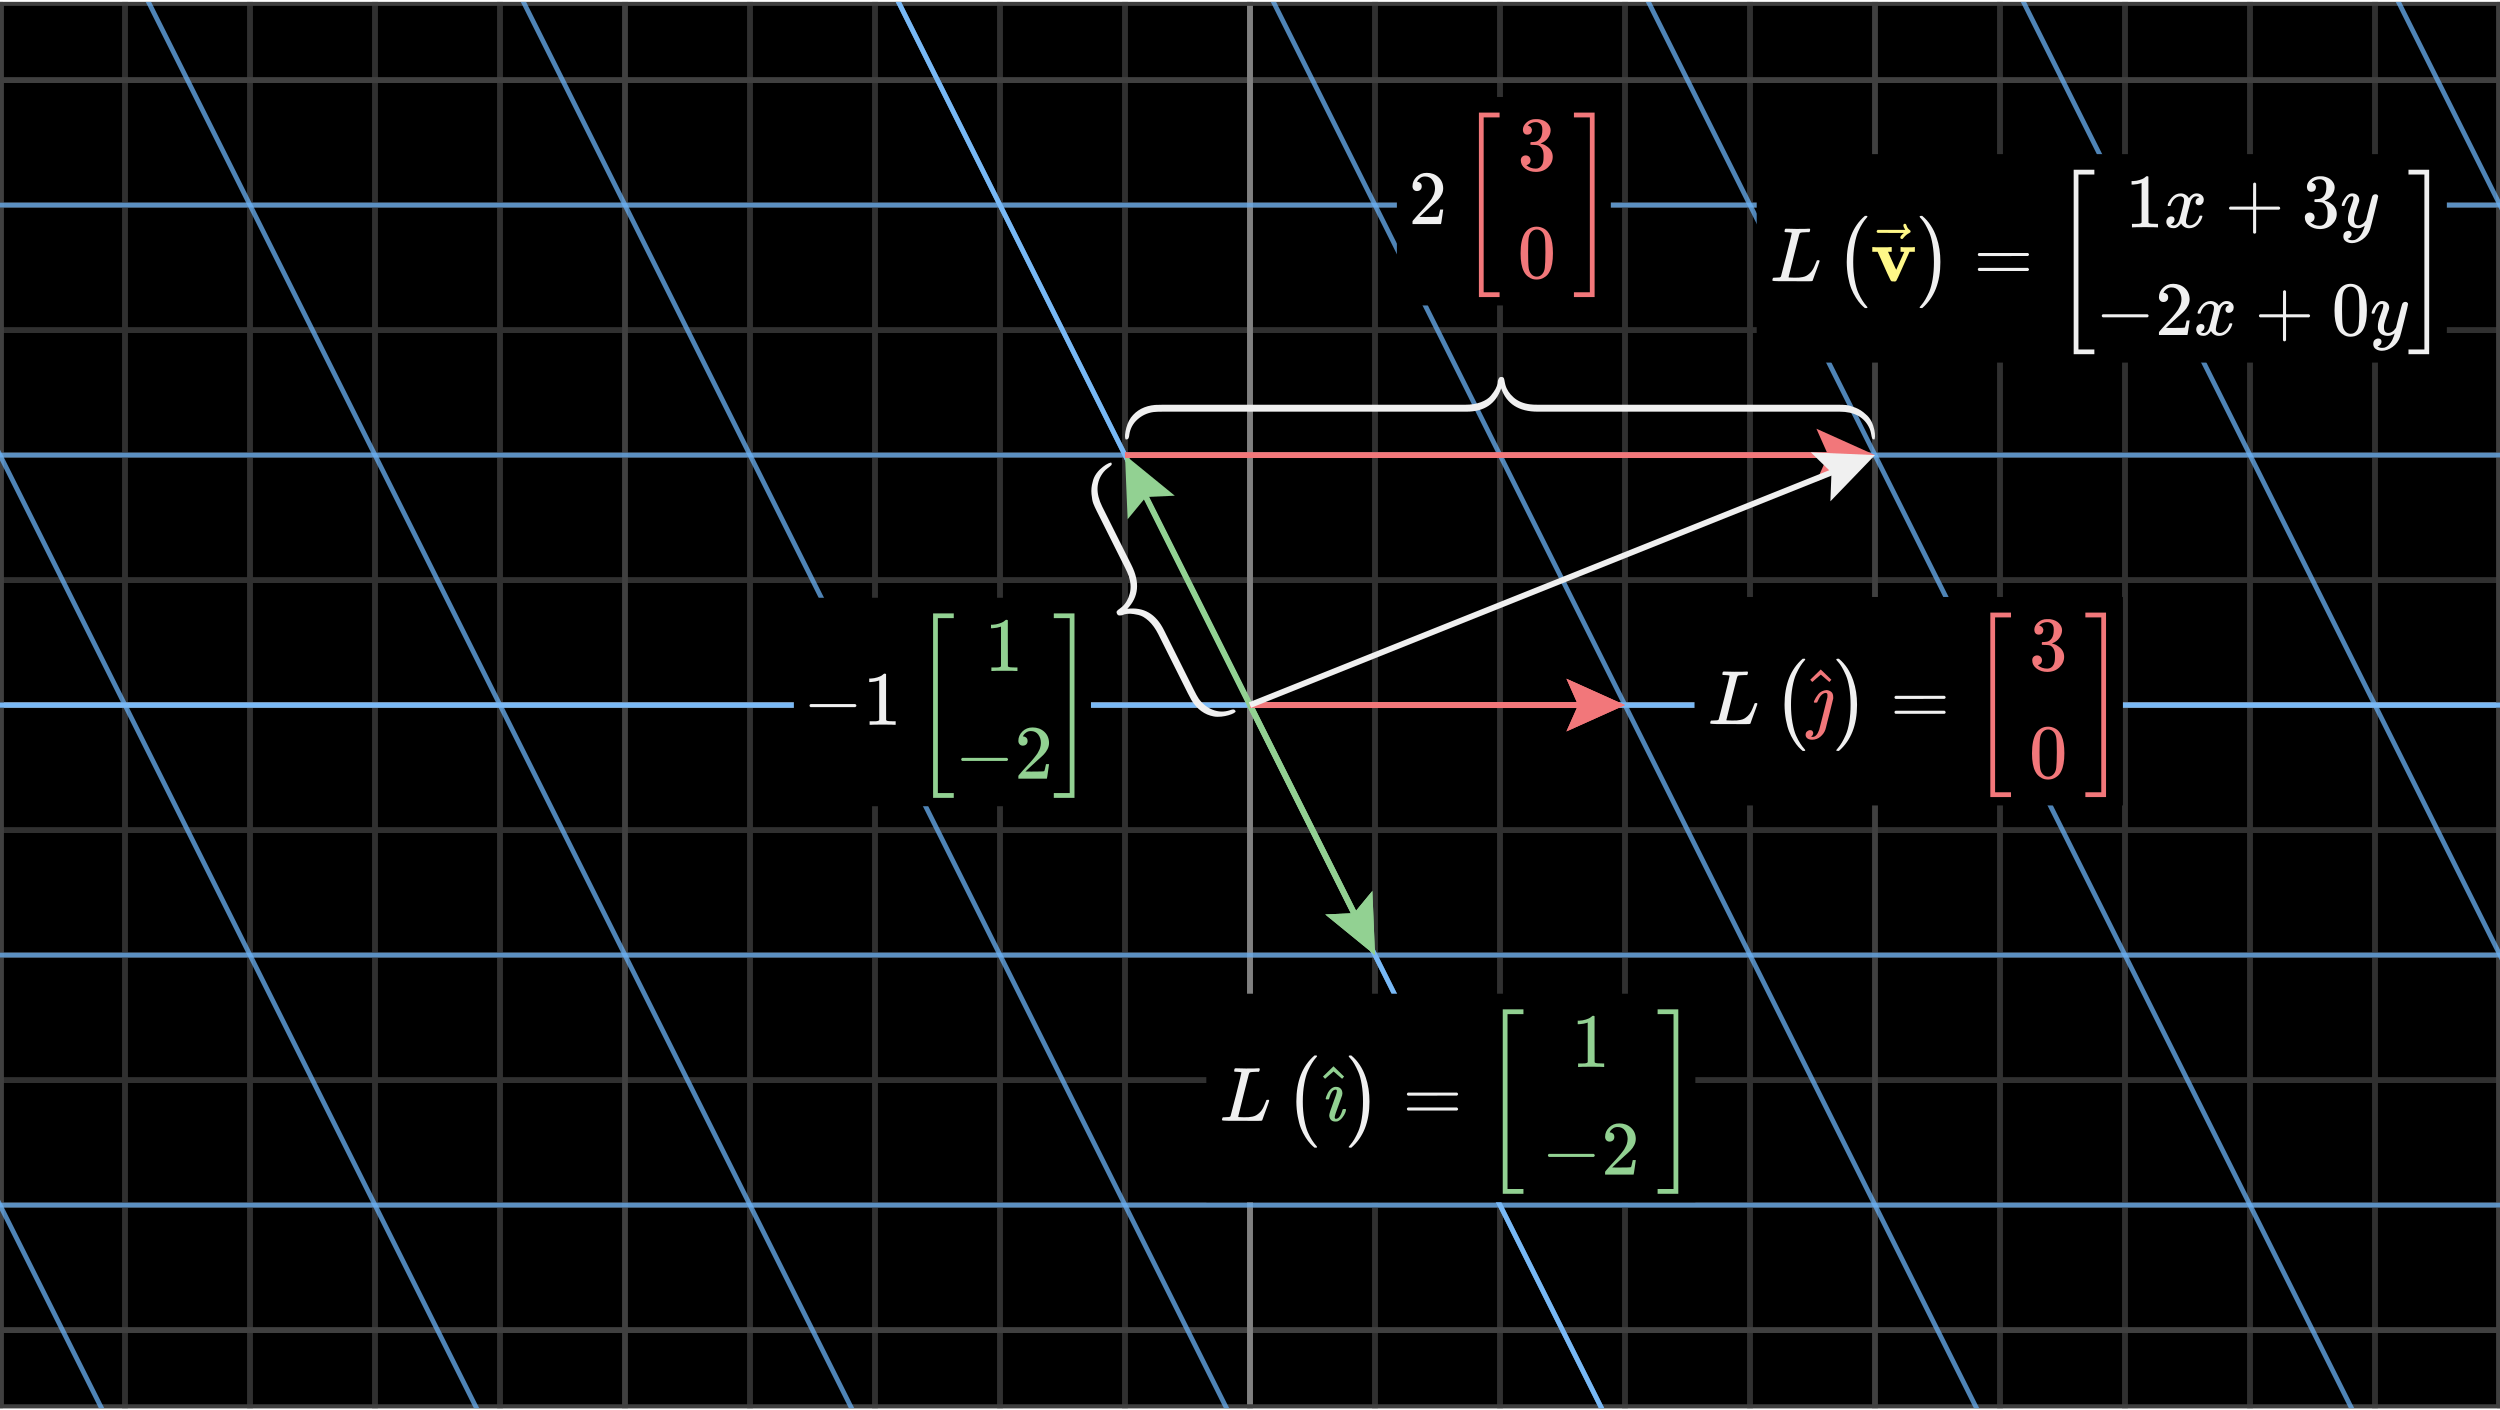 <svg width="640" height="361" viewBox="0 0 640 361" fill="none" xmlns="http://www.w3.org/2000/svg">
<g clip-path="url(#clip0_1592_11037)">
<path d="M640 0.5H0V360.5H640V0.5Z" fill="black"/>
<g clip-path="url(#clip1_1592_11037)">
<path d="M0 52.5H640" stroke="#303030" stroke-width="1.5"/>
<path d="M0 84.5H640" stroke="#303030" stroke-width="1.5"/>
<path d="M0 116.5H640" stroke="#303030" stroke-width="1.5"/>
<path d="M0 148.5H640" stroke="#303030" stroke-width="1.5"/>
<path d="M0 212.5H640" stroke="#303030" stroke-width="1.5"/>
<path d="M0 244.5H640" stroke="#303030" stroke-width="1.5"/>
<path d="M0 276.5H640" stroke="#303030" stroke-width="1.5"/>
<path d="M0 308.5H640" stroke="#303030" stroke-width="1.5"/>
<path d="M32 0.5V360.5" stroke="#303030" stroke-width="1.5"/>
<path d="M64 0.5V360.5" stroke="#303030" stroke-width="1.5"/>
<path d="M96 0.5V360.5" stroke="#303030" stroke-width="1.5"/>
<path d="M128 0.5V360.5" stroke="#303030" stroke-width="1.5"/>
<path d="M192 0.5V360.5" stroke="#303030" stroke-width="1.5"/>
<path d="M224 0.5V360.5" stroke="#303030" stroke-width="1.5"/>
<path d="M256 0.5V360.5" stroke="#303030" stroke-width="1.5"/>
<path d="M288 0.5V360.5" stroke="#303030" stroke-width="1.5"/>
<path d="M352 0.5V360.5" stroke="#303030" stroke-width="1.5"/>
<path d="M384 0.5V360.5" stroke="#303030" stroke-width="1.5"/>
<path d="M416 0.5V360.5" stroke="#303030" stroke-width="1.5"/>
<path d="M448 0.5V360.5" stroke="#303030" stroke-width="1.5"/>
<path d="M512 0.5V360.5" stroke="#303030" stroke-width="1.5"/>
<path d="M544 0.5V360.5" stroke="#303030" stroke-width="1.5"/>
<path d="M576 0.5V360.5" stroke="#303030" stroke-width="1.5"/>
<path d="M608 0.5V360.5" stroke="#303030" stroke-width="1.5"/>
<path d="M0 20.5H640" stroke="#404040" stroke-width="1.5"/>
<path d="M0 340.5H640" stroke="#404040" stroke-width="1.5"/>
<path d="M160 0.5V360.5" stroke="#404040" stroke-width="1.5"/>
<path d="M480 0.5V360.5" stroke="#404040" stroke-width="1.5"/>
<path d="M0 180.5H640" stroke="#505050" stroke-width="1.5"/>
<path d="M0 0.5V360.5" stroke="#505050" stroke-width="1.5"/>
<path d="M320 0.5V360.5" stroke="#505050" stroke-width="1.5"/>
<path d="M640 0.5V360.5" stroke="#505050" stroke-width="1.5"/>
</g>
<path d="M0 180.5H640" stroke="#808080" stroke-width="1.5"/>
<path d="M320 0.5V360.5" stroke="#808080" stroke-width="1.5"/>
<path d="M640 0.5H0V360.5H640V0.5Z" stroke="#404040" stroke-width="2"/>
<g clip-path="url(#clip2_1592_11037)">
<path d="M-2496 -2379.5L64 2740.5" stroke="#6AB0F3" stroke-opacity="0.75" stroke-width="1.229"/>
<path d="M-2400 -2379.5L160 2740.5" stroke="#6AB0F3" stroke-opacity="0.75" stroke-width="1.229"/>
<path d="M-2304 -2379.5L256 2740.5" stroke="#6AB0F3" stroke-opacity="0.75" stroke-width="1.229"/>
<path d="M-2208 -2379.5L352 2740.5" stroke="#6AB0F3" stroke-opacity="0.75" stroke-width="1.229"/>
<path d="M-2112 -2379.5L448 2740.5" stroke="#6AB0F3" stroke-opacity="0.75" stroke-width="1.229"/>
<path d="M-2016 -2379.5L544 2740.5" stroke="#6AB0F3" stroke-opacity="0.75" stroke-width="1.229"/>
<path d="M-1920 -2379.5L640 2740.5" stroke="#6AB0F3" stroke-opacity="0.75" stroke-width="1.229"/>
<path d="M-1824 -2379.5L736 2740.5" stroke="#6AB0F3" stroke-opacity="0.75" stroke-width="1.229"/>
<path d="M-1728 -2379.5L832 2740.5" stroke="#6AB0F3" stroke-opacity="0.75" stroke-width="1.229"/>
<path d="M-1632 -2379.5L928 2740.5" stroke="#6AB0F3" stroke-opacity="0.75" stroke-width="1.229"/>
<path d="M-1536 -2379.5L1024 2740.5" stroke="#6AB0F3" stroke-opacity="0.75" stroke-width="1.229"/>
<path d="M-1440 -2379.5L1120 2740.5" stroke="#6AB0F3" stroke-opacity="0.75" stroke-width="1.229"/>
<path d="M-1344 -2379.5L1216 2740.5" stroke="#6AB0F3" stroke-opacity="0.75" stroke-width="1.229"/>
<path d="M-1248 -2379.5L1312 2740.5" stroke="#6AB0F3" stroke-opacity="0.75" stroke-width="1.229"/>
<path d="M-1152 -2379.5L1408 2740.5" stroke="#6AB0F3" stroke-opacity="0.75" stroke-width="1.229"/>
<path d="M-1056 -2379.5L1504 2740.5" stroke="#6AB0F3" stroke-opacity="0.75" stroke-width="1.229"/>
<path d="M-960 -2379.5L1600 2740.5" stroke="#6AB0F3" stroke-opacity="0.75" stroke-width="1.229"/>
<path d="M-864 -2379.5L1696 2740.5" stroke="#6AB0F3" stroke-opacity="0.75" stroke-width="1.229"/>
<path d="M-768 -2379.5L1792 2740.5" stroke="#6AB0F3" stroke-opacity="0.75" stroke-width="1.229"/>
<path d="M-672 -2379.5L1888 2740.5" stroke="#6AB0F3" stroke-opacity="0.75" stroke-width="1.229"/>
<path d="M-576 -2379.5L1984 2740.5" stroke="#6AB0F3" stroke-opacity="0.75" stroke-width="1.229"/>
<path d="M-480 -2379.5L2080 2740.5" stroke="#6AB0F3" stroke-opacity="0.75" stroke-width="1.229"/>
<path d="M-384 -2379.5L2176 2740.5" stroke="#6AB0F3" stroke-opacity="0.75" stroke-width="1.229"/>
<path d="M-288 -2379.5L2272 2740.5" stroke="#6AB0F3" stroke-opacity="0.75" stroke-width="1.229"/>
<path d="M-192 -2379.5L2368 2740.5" stroke="#6AB0F3" stroke-opacity="0.75" stroke-width="1.229"/>
<path d="M-96 -2379.5L2464 2740.5" stroke="#6AB0F3" stroke-opacity="0.75" stroke-width="1.229"/>
<path d="M0 -2379.5L2560 2740.5" stroke="#6AB0F3" stroke-opacity="0.75" stroke-width="1.229"/>
<path d="M96 -2379.5L2656 2740.5" stroke="#6AB0F3" stroke-opacity="0.75" stroke-width="1.229"/>
<path d="M192 -2379.5L2752 2740.5" stroke="#6AB0F3" stroke-opacity="0.75" stroke-width="1.229"/>
<path d="M288 -2379.5L2848 2740.5" stroke="#6AB0F3" stroke-opacity="0.75" stroke-width="1.229"/>
<path d="M384 -2379.5L2944 2740.5" stroke="#6AB0F3" stroke-opacity="0.75" stroke-width="1.229"/>
<path d="M480 -2379.5L3040 2740.5" stroke="#6AB0F3" stroke-opacity="0.75" stroke-width="1.229"/>
<path d="M576 -2379.5L3136 2740.5" stroke="#6AB0F3" stroke-opacity="0.75" stroke-width="1.229"/>
<path d="M-1904 52.5H2416" stroke="#6AB0F3" stroke-opacity="0.75" stroke-width="1.229"/>
<path d="M-1872 116.5H2448" stroke="#6AB0F3" stroke-opacity="0.75" stroke-width="1.229"/>
<path d="M-1840 180.5H2480" stroke="#6AB0F3" stroke-opacity="0.75" stroke-width="1.229"/>
<path d="M-1808 244.5H2512" stroke="#6AB0F3" stroke-opacity="0.75" stroke-width="1.229"/>
<path d="M-1776 308.5H2544" stroke="#6AB0F3" stroke-opacity="0.75" stroke-width="1.229"/>
<path d="M1600 2740.5L-960 -2379.5" stroke="#79B9F6" stroke-width="1.229"/>
<path d="M-1840 180.5H2480" stroke="#79B9F6" stroke-width="1.229"/>
</g>
<path d="M351.329 228.065L352 244.5L339.254 234.102L346.633 233.767L351.329 228.065Z" fill="#92D192"/>
<path d="M320 180.5L350.211 240.922" stroke="#92D192" stroke-width="1.5"/>
<path d="M401 173.75L416 180.5L401 187.25L404 180.5L401 173.75Z" fill="#F2777A"/>
<path d="M320 180.5H412" stroke="#F2777A" stroke-width="1.5"/>
<path d="M288.671 132.935L288 116.5L300.746 126.898L293.367 127.233L288.671 132.935Z" fill="#92D192"/>
<path d="M320 180.5L289.789 120.078" stroke="#92D192" stroke-width="1.5"/>
<path d="M465 109.75L480 116.5L465 123.25L468 116.5L465 109.75Z" fill="#F2777A"/>
<path d="M288 116.5H476" stroke="#F2777A" stroke-width="1.5"/>
<path d="M284.519 118.483C284.644 118.733 284.628 118.94 284.472 119.107C284.317 119.272 284.023 119.515 283.593 119.833C283.163 120.152 282.813 120.48 282.541 120.822C280.566 123.275 280.447 126.239 282.185 129.715L289.667 144.68C291.878 149.101 291.519 152.828 288.591 155.861C292.773 155.337 295.899 157.143 297.965 161.276L305.613 176.571C306.116 177.578 306.527 178.325 306.842 178.809C307.769 180.145 308.96 181.104 310.42 181.685C311.879 182.266 313.352 182.314 314.84 181.828C314.87 181.814 314.96 181.782 315.109 181.733C315.258 181.683 315.369 181.653 315.437 181.646C315.508 181.636 315.604 181.628 315.728 181.618C315.853 181.609 315.964 181.648 316.061 181.733C316.159 181.817 316.239 181.923 316.304 182.054C316.572 182.589 313.102 183.849 310.736 183.416C308.37 182.982 306.462 181.59 305.013 179.237C304.776 178.838 304.457 178.235 304.054 177.428L296.53 162.381C295.831 160.982 295.024 159.856 294.109 159.002C293.194 158.149 292.302 157.623 291.431 157.429C290.561 157.234 289.859 157.13 289.327 157.113C288.794 157.097 288.293 157.153 287.826 157.286C287.737 157.331 287.602 157.383 287.423 157.447C287.244 157.512 287.09 157.543 286.961 157.544C286.832 157.544 286.705 157.55 286.583 157.56C286.459 157.571 286.342 157.539 286.231 157.465C286.122 157.392 286.034 157.293 285.973 157.17C285.891 157.006 285.845 156.861 285.839 156.736C285.832 156.611 285.874 156.493 285.966 156.383C286.058 156.273 286.161 156.176 286.276 156.093C286.39 156.01 286.541 155.896 286.728 155.753C286.914 155.608 287.084 155.472 287.24 155.342C288.186 154.509 288.845 153.37 289.218 151.925C289.589 150.478 289.472 148.93 288.868 147.278C288.722 146.838 288.442 146.206 288.031 145.383L280.779 130.88C280.367 130.054 280.063 129.382 279.867 128.863C279.672 128.344 279.523 127.556 279.423 126.498C279.322 125.441 279.423 124.395 279.726 123.362C280.367 120.114 284.316 118.076 284.519 118.483Z" fill="#F0F0F0"/>
<path d="M279.287 153.026H203.232V206.393H279.287V153.026Z" fill="black"/>
<g clip-path="url(#clip3_1592_11037)">
<path d="M207.227 180.892C207.227 180.892 207.227 180.806 207.227 180.636C207.227 180.465 207.319 180.334 207.503 180.242H218.939C219.135 180.347 219.234 180.478 219.234 180.636C219.234 180.793 219.135 180.924 218.939 181.029H207.503C207.319 180.937 207.227 180.806 207.227 180.636V180.892Z" fill="#F0F0F0"/>
<path d="M225.08 174.18L224.824 174.278C224.64 174.344 224.378 174.409 224.037 174.475C223.695 174.541 223.315 174.587 222.895 174.613H222.521V173.707H222.895C223.512 173.681 224.082 173.583 224.607 173.412C225.132 173.242 225.5 173.084 225.71 172.94C225.92 172.795 226.103 172.651 226.261 172.507C226.287 172.467 226.366 172.448 226.497 172.448C226.615 172.448 226.727 172.487 226.832 172.566V178.451L226.851 184.356C226.943 184.448 227.022 184.507 227.087 184.533C227.153 184.559 227.31 184.586 227.56 184.612C227.809 184.638 228.216 184.651 228.78 184.651H229.292V185.557H229.075C228.8 185.517 227.757 185.498 225.946 185.498C224.161 185.498 223.131 185.517 222.856 185.557H222.619V184.651H223.131C223.42 184.651 223.669 184.651 223.879 184.651C224.089 184.651 224.253 184.645 224.371 184.632C224.489 184.618 224.594 184.599 224.686 184.572C224.778 184.546 224.83 184.533 224.844 184.533C224.857 184.533 224.896 184.5 224.962 184.435C225.027 184.369 225.067 184.343 225.08 184.356V174.18Z" fill="#F0F0F0"/>
<path d="M238.872 204.246V157.026H244.166V158.246H240.092V203.025H244.166V204.246H238.872Z" fill="#92D192"/>
<path d="M256.252 160.402L255.996 160.5C255.812 160.566 255.55 160.631 255.209 160.697C254.867 160.762 254.487 160.808 254.067 160.835H253.693V159.929H254.067C254.684 159.903 255.255 159.804 255.779 159.634C256.304 159.463 256.672 159.306 256.882 159.161C257.092 159.017 257.275 158.873 257.433 158.728C257.459 158.689 257.538 158.669 257.669 158.669C257.787 158.669 257.899 158.709 258.004 158.788V164.673L258.023 170.578C258.115 170.67 258.194 170.729 258.259 170.755C258.325 170.781 258.483 170.807 258.732 170.834C258.981 170.86 259.388 170.873 259.952 170.873H260.464V171.778H260.247C259.972 171.739 258.929 171.719 257.118 171.719C255.333 171.719 254.303 171.739 254.028 171.778H253.791V170.873H254.303C254.592 170.873 254.841 170.873 255.051 170.873C255.261 170.873 255.425 170.866 255.543 170.853C255.661 170.84 255.766 170.82 255.858 170.794C255.95 170.768 256.002 170.755 256.016 170.755C256.029 170.755 256.068 170.722 256.134 170.656C256.199 170.591 256.239 170.565 256.252 170.578V160.402Z" fill="#92D192"/>
<path d="M246.056 194.669C246.056 194.669 246.056 194.584 246.056 194.413C246.056 194.243 246.148 194.112 246.332 194.02H257.767C257.964 194.125 258.063 194.256 258.063 194.413C258.063 194.571 257.964 194.702 257.767 194.807H246.332C246.148 194.715 246.056 194.584 246.056 194.413V194.669Z" fill="#92D192"/>
<path d="M261.861 190.89C261.507 190.89 261.225 190.772 261.015 190.536C260.805 190.3 260.7 190.011 260.7 189.67C260.7 188.738 261.048 187.931 261.743 187.249C262.439 186.567 263.305 186.226 264.342 186.226C265.536 186.226 266.533 186.593 267.333 187.328C268.134 188.063 268.541 189.014 268.554 190.182C268.554 190.746 268.422 191.284 268.16 191.796C267.898 192.308 267.583 192.754 267.215 193.134C266.848 193.515 266.323 194 265.641 194.591C265.168 194.998 264.512 195.601 263.672 196.402L262.511 197.504L264.007 197.524C266.067 197.524 267.163 197.491 267.294 197.425C267.386 197.399 267.543 196.815 267.766 195.673V195.614H268.554V195.673C268.541 195.713 268.455 196.31 268.298 197.465C268.14 198.619 268.042 199.223 268.003 199.275V199.334H260.7V198.96V198.724C260.7 198.632 260.74 198.534 260.818 198.429C260.897 198.324 261.094 198.094 261.409 197.74C261.789 197.32 262.117 196.953 262.393 196.638C262.511 196.507 262.734 196.264 263.062 195.91C263.39 195.555 263.613 195.313 263.731 195.181C263.849 195.05 264.04 194.834 264.302 194.532C264.565 194.23 264.748 194.007 264.853 193.863C264.958 193.718 265.109 193.521 265.306 193.272C265.503 193.023 265.641 192.813 265.719 192.642C265.798 192.472 265.896 192.281 266.015 192.071C266.133 191.861 266.218 191.652 266.27 191.442C266.323 191.232 266.369 191.035 266.408 190.851C266.448 190.667 266.467 190.451 266.467 190.202C266.467 189.375 266.244 188.66 265.798 188.056C265.352 187.452 264.715 187.151 263.889 187.151C263.456 187.151 263.075 187.262 262.747 187.485C262.419 187.708 262.189 187.925 262.058 188.135C261.927 188.345 261.861 188.469 261.861 188.509C261.861 188.522 261.894 188.528 261.96 188.528C262.196 188.528 262.439 188.62 262.688 188.804C262.937 188.988 263.062 189.29 263.062 189.709C263.062 190.038 262.957 190.313 262.747 190.536C262.537 190.759 262.242 190.877 261.861 190.89Z" fill="#92D192"/>
<path d="M269.774 158.246V157.026H275.069V204.246H269.774V203.025H273.848V158.246H269.774Z" fill="#92D192"/>
</g>
<path d="M479.789 112.5C479.515 112.5 479.339 112.393 479.261 112.179C479.183 111.966 479.099 111.595 479.008 111.068C478.917 110.541 478.782 110.081 478.601 109.685C477.311 106.821 474.755 105.389 470.932 105.389H393.67C388.806 105.389 385.684 103.401 384.304 99.426C382.925 103.401 379.961 105.389 375.413 105.389L297.788 105.389C296.681 105.389 295.843 105.422 295.278 105.488C293.694 105.719 292.326 106.356 291.173 107.402C290.019 108.447 289.328 109.743 289.102 111.291C289.102 111.324 289.091 111.419 289.068 111.574C289.046 111.73 289.023 111.842 289.001 111.907C288.979 111.974 288.943 112.064 288.897 112.179C288.851 112.295 288.767 112.377 288.649 112.426C288.532 112.476 288.401 112.5 288.26 112.5C287.671 112.5 288.088 108.833 289.51 106.91C290.933 104.988 292.998 103.904 295.706 103.66C296.162 103.627 296.832 103.611 297.72 103.611L375.073 103.611C376.611 103.611 377.958 103.393 379.112 102.957C380.266 102.52 381.12 101.957 381.674 101.265C382.227 100.574 382.628 99.993 382.878 99.524C383.128 99.055 383.297 98.582 383.387 98.104C383.387 98.005 383.4 97.861 383.422 97.672C383.444 97.483 383.484 97.331 383.54 97.215C383.597 97.1 383.647 96.984 383.693 96.87C383.738 96.754 383.817 96.664 383.931 96.598C384.044 96.533 384.169 96.499 384.304 96.499C384.484 96.499 384.633 96.523 384.745 96.573C384.857 96.623 384.943 96.713 385 96.845C385.056 96.976 385.096 97.112 385.118 97.252C385.14 97.391 385.175 97.577 385.219 97.808C385.265 98.039 385.31 98.252 385.356 98.45C385.673 99.668 386.384 100.767 387.492 101.747C388.602 102.726 390.016 103.314 391.735 103.512C392.187 103.578 392.865 103.611 393.77 103.611H470.523C471.431 103.611 472.156 103.64 472.699 103.697C473.242 103.754 474 103.974 474.975 104.357C475.95 104.74 476.826 105.298 477.601 106.031C480.177 108.057 480.235 112.5 479.786 112.5L479.789 112.5Z" fill="#F0F0F0"/>
<path d="M412.371 24.828H357.603V78.194H412.371V24.828Z" fill="black"/>
<g clip-path="url(#clip4_1592_11037)">
<path d="M362.761 48.914C362.407 48.914 362.125 48.796 361.915 48.56C361.705 48.324 361.6 48.035 361.6 47.694C361.6 46.762 361.948 45.955 362.643 45.273C363.339 44.591 364.205 44.249 365.241 44.249C366.435 44.249 367.433 44.617 368.233 45.352C369.033 46.086 369.44 47.038 369.453 48.206C369.453 48.77 369.322 49.308 369.06 49.819C368.797 50.331 368.482 50.777 368.115 51.158C367.748 51.538 367.223 52.024 366.54 52.614C366.068 53.021 365.412 53.625 364.572 54.425L363.411 55.527L364.907 55.547C366.967 55.547 368.062 55.514 368.194 55.449C368.286 55.422 368.443 54.839 368.666 53.697V53.638H369.453V53.697C369.44 53.736 369.355 54.333 369.197 55.488C369.04 56.643 368.942 57.246 368.902 57.299V57.358H361.6V56.984V56.748C361.6 56.656 361.639 56.557 361.718 56.453C361.797 56.347 361.994 56.118 362.309 55.764C362.689 55.344 363.017 54.976 363.293 54.661C363.411 54.53 363.634 54.288 363.962 53.933C364.29 53.579 364.513 53.336 364.631 53.205C364.749 53.074 364.94 52.857 365.202 52.555C365.464 52.254 365.648 52.031 365.753 51.886C365.858 51.742 366.009 51.545 366.206 51.296C366.403 51.046 366.54 50.837 366.619 50.666C366.698 50.495 366.796 50.305 366.914 50.095C367.032 49.885 367.118 49.675 367.17 49.465C367.223 49.255 367.269 49.059 367.308 48.875C367.347 48.691 367.367 48.475 367.367 48.225C367.367 47.399 367.144 46.684 366.698 46.08C366.252 45.476 365.615 45.175 364.789 45.175C364.356 45.175 363.975 45.286 363.647 45.509C363.319 45.732 363.089 45.949 362.958 46.159C362.827 46.369 362.761 46.493 362.761 46.533C362.761 46.546 362.794 46.552 362.86 46.552C363.096 46.552 363.339 46.644 363.588 46.828C363.837 47.011 363.962 47.313 363.962 47.733C363.962 48.061 363.857 48.337 363.647 48.56C363.437 48.783 363.142 48.901 362.761 48.914Z" fill="#F0F0F0"/>
<path d="M378.6 76.046V28.828H383.894V30.049H379.82V74.826H383.894V76.046H378.6Z" fill="#F2777A"/>
<path d="M391 34.468C390.645 34.468 390.37 34.356 390.173 34.133C389.976 33.91 389.871 33.621 389.858 33.267C389.858 32.545 390.173 31.902 390.803 31.338C391.433 30.774 392.194 30.492 393.086 30.492C393.545 30.492 393.834 30.498 393.952 30.512C394.923 30.669 395.664 31.017 396.176 31.555C396.688 32.093 396.95 32.677 396.963 33.306C396.963 33.989 396.74 34.651 396.294 35.294C395.848 35.937 395.231 36.403 394.444 36.692L394.385 36.731C394.385 36.744 394.444 36.764 394.562 36.79C394.68 36.816 394.871 36.876 395.133 36.967C395.395 37.059 395.645 37.197 395.881 37.381C396.957 38.076 397.495 38.995 397.495 40.136C397.495 41.173 397.088 42.078 396.275 42.852C395.461 43.627 394.431 44.014 393.184 44.014C392.135 44.014 391.229 43.732 390.468 43.167C389.707 42.603 389.327 41.888 389.327 41.022C389.327 40.654 389.445 40.359 389.681 40.136C389.917 39.913 390.212 39.795 390.567 39.782C390.934 39.782 391.236 39.9 391.472 40.136C391.708 40.372 391.826 40.668 391.826 41.022C391.826 41.166 391.807 41.297 391.767 41.416C391.728 41.534 391.682 41.639 391.63 41.73C391.577 41.822 391.505 41.901 391.413 41.967C391.321 42.032 391.242 42.085 391.177 42.124C391.111 42.163 391.046 42.19 390.98 42.203C390.914 42.216 390.862 42.236 390.823 42.262L390.744 42.282C391.413 42.872 392.227 43.167 393.184 43.167C393.906 43.167 394.451 42.82 394.818 42.124C395.041 41.691 395.153 41.029 395.153 40.136V39.743C395.153 38.496 394.733 37.663 393.893 37.243C393.696 37.164 393.296 37.118 392.692 37.105L391.866 37.086L391.807 37.046C391.78 37.007 391.767 36.902 391.767 36.731C391.767 36.495 391.82 36.377 391.925 36.377C392.292 36.377 392.673 36.344 393.066 36.279C393.512 36.213 393.919 35.937 394.287 35.452C394.654 34.966 394.838 34.231 394.838 33.247V33.09C394.838 32.342 394.608 31.824 394.149 31.535C393.86 31.351 393.552 31.259 393.224 31.259C392.804 31.259 392.417 31.332 392.063 31.476C391.708 31.62 391.459 31.771 391.315 31.929C391.17 32.086 391.098 32.165 391.098 32.165H391.157C391.197 32.178 391.249 32.191 391.315 32.204C391.38 32.217 391.446 32.25 391.511 32.303C391.577 32.355 391.656 32.401 391.748 32.44C391.839 32.48 391.905 32.552 391.944 32.657C391.984 32.762 392.036 32.86 392.102 32.952C392.168 33.044 392.187 33.175 392.161 33.346C392.161 33.635 392.069 33.89 391.885 34.113C391.702 34.337 391.406 34.455 391 34.468Z" fill="#F2777A"/>
<path d="M390.39 59.622C391.124 58.559 392.128 58.027 393.401 58.027C394.031 58.027 394.661 58.198 395.29 58.539C395.92 58.88 396.432 59.484 396.826 60.35C397.311 61.439 397.554 62.935 397.554 64.838C397.554 66.871 397.272 68.426 396.708 69.502C396.445 70.053 396.084 70.493 395.625 70.821C395.166 71.149 394.766 71.352 394.424 71.431C394.083 71.51 393.749 71.556 393.421 71.569C393.079 71.569 392.738 71.529 392.397 71.451C392.056 71.372 391.656 71.162 391.197 70.821C390.737 70.48 390.376 70.04 390.114 69.502C389.55 68.426 389.268 66.871 389.268 64.838C389.268 62.554 389.642 60.816 390.39 59.622ZM394.818 59.385C394.424 58.965 393.959 58.756 393.421 58.756C392.87 58.756 392.397 58.965 392.004 59.385C391.675 59.727 391.459 60.199 391.354 60.803C391.249 61.406 391.197 62.666 391.197 64.582C391.197 66.655 391.249 68.019 391.354 68.675C391.459 69.332 391.695 69.85 392.063 70.23C392.43 70.624 392.883 70.821 393.421 70.821C393.946 70.821 394.392 70.624 394.759 70.23C395.14 69.837 395.376 69.286 395.468 68.577C395.559 67.869 395.612 66.537 395.625 64.582C395.625 62.679 395.573 61.426 395.468 60.822C395.363 60.219 395.146 59.74 394.818 59.385Z" fill="#F2777A"/>
<path d="M402.927 30.049V28.828H408.222V76.046H402.927V74.826H407.002V30.049H402.927Z" fill="#F2777A"/>
</g>
<path d="M351.329 228.065L352 244.5L339.254 234.102L346.633 233.767L351.329 228.065Z" fill="#92D192"/>
<path d="M320 180.5L350.211 240.922" stroke="#92D192" stroke-width="1.5"/>
<path d="M401 173.75L416 180.5L401 187.25L404 180.5L401 173.75Z" fill="#F2777A"/>
<path d="M320 180.5H412" stroke="#F2777A" stroke-width="1.5"/>
<path d="M434.012 254.391H308.819V307.76H434.012V254.391Z" fill="black"/>
<g clip-path="url(#clip5_1592_11037)">
<path d="M316.675 274.384C316.229 274.384 315.992 274.358 315.966 274.305C315.953 274.279 315.946 274.226 315.946 274.148C315.946 273.833 316.019 273.616 316.163 273.498C316.189 273.485 316.288 273.478 316.458 273.478C317.167 273.518 318 273.538 318.958 273.538C320.808 273.538 321.871 273.518 322.147 273.478H322.383C322.462 273.557 322.501 273.616 322.501 273.656C322.501 273.695 322.488 273.813 322.462 274.01C322.396 274.207 322.337 274.331 322.285 274.384H321.537C320.631 274.397 320.1 274.456 319.942 274.561C319.85 274.614 319.759 274.797 319.667 275.112C319.575 275.427 319.135 277.159 318.348 280.309C318.138 281.162 317.915 282.067 317.679 283.025C317.442 283.983 317.265 284.705 317.147 285.19L316.97 285.899C316.97 285.951 317.029 285.978 317.147 285.978C317.265 285.978 317.652 285.991 318.309 286.017H318.643C319.063 286.017 319.398 286.01 319.647 285.997C319.896 285.984 320.218 285.938 320.612 285.86C321.005 285.781 321.333 285.663 321.596 285.505C321.858 285.348 322.147 285.125 322.462 284.836C322.777 284.547 323.052 284.186 323.289 283.753C323.498 283.36 323.695 282.92 323.879 282.435C324.063 281.949 324.174 281.673 324.214 281.608C324.279 281.569 324.391 281.549 324.548 281.549H324.804C324.883 281.667 324.922 281.739 324.922 281.765C324.922 281.792 324.791 282.179 324.529 282.927C324.266 283.675 323.977 284.462 323.663 285.289C323.348 286.115 323.177 286.601 323.151 286.745C323.124 286.811 323.098 286.85 323.072 286.863C323.046 286.877 322.941 286.896 322.757 286.922C322.573 286.949 322.291 286.955 321.911 286.942C321.766 286.942 321.268 286.942 320.415 286.942C319.562 286.942 318.748 286.936 317.974 286.922H314.47C313.368 286.922 312.817 286.857 312.817 286.726C312.817 286.634 312.83 286.542 312.856 286.45C312.922 286.201 312.987 286.063 313.053 286.037C313.105 286.024 313.204 286.017 313.348 286.017H313.466C313.821 286.017 314.214 285.997 314.647 285.958C314.831 285.919 314.956 285.84 315.021 285.722C315.061 285.669 315.533 283.845 316.439 280.25C317.344 276.654 317.797 274.758 317.797 274.561C317.797 274.469 317.423 274.41 316.675 274.384Z" fill="#F0F0F0"/>
<path d="M331.865 281.992C331.865 276.809 333.413 272.878 336.51 270.201H337.061C337.14 270.28 337.179 270.339 337.179 270.379C337.179 270.431 337.055 270.595 336.805 270.871C336.556 271.146 336.254 271.56 335.9 272.111C335.546 272.662 335.185 273.344 334.817 274.158C334.45 274.971 334.141 276.067 333.892 277.445C333.643 278.823 333.518 280.345 333.518 282.012C333.518 283.665 333.643 285.181 333.892 286.559C334.141 287.936 334.443 289.026 334.798 289.826C335.152 290.627 335.513 291.309 335.88 291.873C336.248 292.438 336.556 292.857 336.805 293.133C337.055 293.409 337.179 293.573 337.179 293.625C337.179 293.664 337.14 293.724 337.061 293.802H336.51C336.13 293.487 335.762 293.14 335.408 292.759C335.053 292.378 334.653 291.834 334.207 291.125C333.761 290.417 333.374 289.656 333.046 288.842C332.718 288.028 332.442 287.024 332.219 285.83C331.996 284.636 331.878 283.357 331.865 281.992Z" fill="#F0F0F0"/>
<path d="M339.364 281.274C339.364 281.208 339.41 281.037 339.502 280.762C339.594 280.486 339.732 280.165 339.915 279.797C340.099 279.43 340.355 279.095 340.683 278.793C341.011 278.492 341.365 278.308 341.746 278.242H342.1C342.546 278.242 342.914 278.387 343.203 278.675C343.491 278.964 343.642 279.371 343.655 279.896C343.642 280.145 343.616 280.322 343.577 280.427C343.537 280.532 343.248 281.333 342.71 282.829C342.028 284.613 341.687 285.676 341.687 286.017C341.687 286.28 341.792 286.411 342.002 286.411C342.251 286.411 342.501 286.299 342.75 286.076C343.091 285.709 343.386 285.099 343.636 284.246C343.675 284.088 343.708 283.996 343.734 283.97C343.76 283.944 343.852 283.924 344.01 283.911H344.128C344.259 283.911 344.344 283.911 344.384 283.911C344.423 283.911 344.469 283.931 344.521 283.97C344.574 284.01 344.594 284.056 344.58 284.108C344.58 284.239 344.515 284.489 344.384 284.856C344.252 285.223 344.003 285.643 343.636 286.116C343.268 286.588 342.848 286.91 342.376 287.08C342.271 287.107 342.113 287.12 341.903 287.12C341.326 287.12 340.913 286.956 340.663 286.628C340.414 286.299 340.289 285.932 340.289 285.525C340.289 285.171 340.611 284.147 341.254 282.455C341.897 280.762 342.225 279.732 342.238 279.364C342.238 279.207 342.218 279.102 342.179 279.049C342.14 278.997 342.041 278.964 341.884 278.951C341.516 278.977 341.208 279.181 340.959 279.561C340.709 279.942 340.526 280.348 340.407 280.781C340.289 281.215 340.211 281.431 340.171 281.431C340.158 281.444 340.033 281.451 339.797 281.451H339.482C339.404 281.372 339.364 281.313 339.364 281.274Z" fill="#92D192"/>
<path d="M338.679 275.604L341.376 272.967L341.533 273.124C343.239 274.752 344.092 275.578 344.092 275.604L343.58 276.175C343.554 276.162 343.174 275.834 342.439 275.191L341.396 274.286L340.313 275.211C340.142 275.355 339.972 275.506 339.801 275.664C339.631 275.821 339.493 275.946 339.388 276.038L339.23 276.156C339.204 276.182 339.106 276.09 338.935 275.88L338.679 275.604Z" fill="#92D192"/>
<path d="M350.584 281.992C350.584 287.189 349.036 291.125 345.939 293.802H345.683C345.512 293.802 345.401 293.789 345.348 293.763C345.296 293.737 345.269 293.678 345.269 293.586C345.296 293.52 345.46 293.317 345.761 292.976C346.063 292.634 346.378 292.188 346.706 291.637C347.034 291.086 347.376 290.41 347.73 289.61C348.084 288.809 348.373 287.74 348.596 286.401C348.819 285.063 348.931 283.6 348.931 282.012C348.931 280.424 348.819 278.961 348.596 277.622C348.373 276.284 348.084 275.214 347.73 274.414C347.376 273.613 347.034 272.931 346.706 272.367C346.378 271.802 346.063 271.363 345.761 271.048C345.46 270.733 345.296 270.523 345.269 270.418C345.269 270.274 345.368 270.201 345.565 270.201H345.683H345.939C347.618 271.606 348.845 273.469 349.619 275.792C350.262 277.642 350.584 279.709 350.584 281.992Z" fill="#F0F0F0"/>
<path d="M360.164 280.092C360.164 279.922 360.256 279.791 360.44 279.699H372.978C373.175 279.804 373.273 279.935 373.273 280.092C373.273 280.237 373.182 280.361 372.998 280.466L366.738 280.486H360.479C360.269 280.42 360.164 280.289 360.164 280.092ZM360.164 283.911C360.164 283.714 360.269 283.583 360.479 283.517H372.998C373.182 283.649 373.273 283.78 373.273 283.911C373.273 284.082 373.175 284.213 372.978 284.305H360.44C360.256 284.213 360.164 284.082 360.164 283.911Z" fill="#F0F0F0"/>
<path d="M384.706 305.612V258.391H390.001V259.611H385.926V304.392H390.001V305.612H384.706Z" fill="#92D192"/>
<path d="M406.456 261.767L406.2 261.865C406.017 261.931 405.754 261.996 405.413 262.062C405.072 262.128 404.691 262.174 404.271 262.2H403.897V261.294H404.271C404.888 261.268 405.459 261.17 405.984 260.999C406.509 260.829 406.876 260.671 407.086 260.527C407.296 260.382 407.48 260.238 407.637 260.094C407.664 260.054 407.742 260.035 407.874 260.035C407.992 260.035 408.103 260.074 408.208 260.153V266.038L408.228 271.943C408.32 272.035 408.398 272.094 408.464 272.12C408.53 272.147 408.687 272.173 408.936 272.199C409.186 272.225 409.593 272.239 410.157 272.239H410.669V273.144H410.452C410.177 273.105 409.133 273.085 407.322 273.085C405.538 273.085 404.508 273.105 404.232 273.144H403.996V272.239H404.508C404.796 272.239 405.046 272.239 405.256 272.239C405.466 272.239 405.63 272.232 405.748 272.219C405.866 272.206 405.971 272.186 406.063 272.16C406.154 272.134 406.207 272.12 406.22 272.12C406.233 272.12 406.273 272.088 406.338 272.022C406.404 271.956 406.443 271.93 406.456 271.943V261.767Z" fill="#92D192"/>
<path d="M396.26 296.036C396.26 296.036 396.26 295.951 396.26 295.78C396.26 295.61 396.352 295.478 396.536 295.386H407.972C408.169 295.491 408.267 295.623 408.267 295.78C408.267 295.938 408.169 296.069 407.972 296.174H396.536C396.352 296.082 396.26 295.951 396.26 295.78V296.036Z" fill="#92D192"/>
<path d="M412.066 292.257C411.712 292.257 411.43 292.139 411.22 291.903C411.01 291.666 410.905 291.378 410.905 291.036C410.905 290.105 411.253 289.298 411.948 288.615C412.644 287.933 413.51 287.592 414.546 287.592C415.74 287.592 416.738 287.959 417.538 288.694C418.339 289.429 418.746 290.38 418.759 291.548C418.759 292.112 418.627 292.651 418.365 293.162C418.103 293.674 417.788 294.12 417.42 294.501C417.053 294.881 416.528 295.367 415.845 295.957C415.373 296.364 414.717 296.968 413.877 297.768L412.716 298.871L414.212 298.89C416.272 298.89 417.368 298.857 417.499 298.792C417.591 298.766 417.748 298.182 417.971 297.04V296.981H418.759V297.04C418.746 297.079 418.66 297.676 418.503 298.831C418.345 299.986 418.247 300.59 418.207 300.642V300.701H410.905V300.327V300.091C410.905 299.999 410.944 299.901 411.023 299.796C411.102 299.691 411.299 299.461 411.613 299.107C411.994 298.687 412.322 298.319 412.598 298.004C412.716 297.873 412.939 297.631 413.267 297.276C413.595 296.922 413.818 296.679 413.936 296.548C414.054 296.417 414.245 296.2 414.507 295.898C414.769 295.597 414.953 295.373 415.058 295.229C415.163 295.085 415.314 294.888 415.511 294.639C415.708 294.389 415.845 294.179 415.924 294.009C416.003 293.838 416.101 293.648 416.219 293.438C416.338 293.228 416.423 293.018 416.475 292.808C416.528 292.598 416.574 292.401 416.613 292.217C416.652 292.034 416.672 291.817 416.672 291.568C416.672 290.741 416.449 290.026 416.003 289.422C415.557 288.819 414.92 288.517 414.094 288.517C413.661 288.517 413.28 288.628 412.952 288.852C412.624 289.075 412.394 289.291 412.263 289.501C412.132 289.711 412.066 289.836 412.066 289.875C412.066 289.888 412.099 289.895 412.165 289.895C412.401 289.895 412.644 289.987 412.893 290.17C413.142 290.354 413.267 290.656 413.267 291.076C413.267 291.404 413.162 291.679 412.952 291.903C412.742 292.126 412.447 292.244 412.066 292.257Z" fill="#92D192"/>
<path d="M424.349 259.611V258.391H429.644V305.612H424.349V304.392H428.423V259.611H424.349Z" fill="#92D192"/>
</g>
<path d="M543.466 152.827H433.798V206.194H543.466V152.827Z" fill="black"/>
<g clip-path="url(#clip6_1592_11037)">
<path d="M441.653 172.819C441.207 172.819 440.971 172.793 440.945 172.74C440.932 172.714 440.925 172.662 440.925 172.583C440.925 172.268 440.997 172.051 441.142 171.933C441.168 171.92 441.266 171.914 441.437 171.914C442.146 171.953 442.979 171.973 443.937 171.973C445.787 171.973 446.85 171.953 447.125 171.914H447.361C447.44 171.992 447.48 172.051 447.48 172.091C447.48 172.13 447.466 172.248 447.44 172.445C447.375 172.642 447.316 172.767 447.263 172.819H446.515C445.61 172.832 445.078 172.891 444.921 172.996C444.829 173.049 444.737 173.232 444.645 173.547C444.553 173.862 444.114 175.594 443.326 178.744C443.117 179.597 442.893 180.502 442.657 181.46C442.421 182.418 442.244 183.139 442.126 183.625L441.949 184.334C441.949 184.386 442.008 184.412 442.126 184.412C442.244 184.412 442.631 184.425 443.287 184.452H443.622C444.042 184.452 444.376 184.445 444.626 184.432C444.875 184.419 445.196 184.373 445.59 184.294C445.984 184.215 446.312 184.097 446.574 183.94C446.837 183.782 447.125 183.559 447.44 183.271C447.755 182.982 448.031 182.621 448.267 182.188C448.477 181.794 448.674 181.355 448.857 180.869C449.041 180.384 449.153 180.108 449.192 180.043C449.258 180.003 449.369 179.984 449.527 179.984H449.782C449.861 180.102 449.901 180.174 449.901 180.2C449.901 180.226 449.769 180.613 449.507 181.361C449.244 182.109 448.956 182.897 448.641 183.723C448.326 184.55 448.155 185.036 448.129 185.18C448.103 185.246 448.077 185.285 448.05 185.298C448.024 185.311 447.919 185.331 447.735 185.357C447.552 185.383 447.27 185.39 446.889 185.377C446.745 185.377 446.246 185.377 445.393 185.377C444.54 185.377 443.727 185.37 442.953 185.357H439.449C438.347 185.357 437.796 185.291 437.796 185.16C437.796 185.068 437.809 184.977 437.835 184.885C437.901 184.635 437.966 184.498 438.032 184.471C438.084 184.458 438.183 184.452 438.327 184.452H438.445C438.799 184.452 439.193 184.432 439.626 184.393C439.81 184.353 439.934 184.275 440 184.156C440.039 184.104 440.512 182.28 441.417 178.685C442.323 175.089 442.775 173.193 442.775 172.996C442.775 172.904 442.401 172.845 441.653 172.819Z" fill="#F0F0F0"/>
<path d="M456.843 180.427C456.843 175.243 458.391 171.313 461.488 168.637H462.039C462.118 168.715 462.157 168.774 462.157 168.814C462.157 168.866 462.032 169.03 461.783 169.306C461.534 169.581 461.232 169.995 460.878 170.546C460.523 171.097 460.163 171.779 459.795 172.593C459.428 173.406 459.119 174.502 458.87 175.88C458.621 177.258 458.496 178.78 458.496 180.446C458.496 182.1 458.621 183.615 458.87 184.993C459.119 186.371 459.421 187.46 459.775 188.26C460.13 189.061 460.491 189.743 460.858 190.307C461.225 190.872 461.534 191.292 461.783 191.567C462.032 191.843 462.157 192.007 462.157 192.059C462.157 192.099 462.118 192.158 462.039 192.236H461.488C461.107 191.921 460.74 191.574 460.386 191.193C460.031 190.813 459.631 190.268 459.185 189.559C458.739 188.851 458.352 188.09 458.024 187.276C457.696 186.463 457.42 185.459 457.197 184.265C456.974 183.071 456.856 181.791 456.843 180.427Z" fill="#F0F0F0"/>
<path d="M464.342 179.767C464.342 179.767 464.342 179.748 464.342 179.708C464.342 179.669 464.381 179.551 464.46 179.354C464.539 179.157 464.67 178.908 464.854 178.606C465.037 178.304 465.247 178.002 465.483 177.701C465.72 177.399 466.028 177.156 466.409 176.972C466.789 176.789 467.183 176.684 467.59 176.657C468.023 176.684 468.416 176.828 468.771 177.09C469.125 177.353 469.302 177.812 469.302 178.468V178.823L468.337 182.72C468.193 183.271 468.029 183.907 467.845 184.629C467.662 185.351 467.53 185.889 467.452 186.243C467.373 186.597 467.321 186.781 467.294 186.794C467.071 187.45 466.658 188.041 466.054 188.566C465.451 189.09 464.742 189.359 463.929 189.373C463.325 189.373 462.872 189.222 462.57 188.92C462.347 188.697 462.236 188.428 462.236 188.113C462.236 187.745 462.354 187.457 462.59 187.247C462.826 187.037 463.095 186.925 463.397 186.912C463.673 186.912 463.869 186.991 463.988 187.148C464.106 187.306 464.171 187.457 464.184 187.601C464.184 188.021 464.001 188.362 463.633 188.625L463.732 188.644H464.027H464.047C464.729 188.644 465.287 188.034 465.72 186.814C465.759 186.696 466.107 185.331 466.763 182.72C467.419 180.108 467.767 178.711 467.806 178.527C467.819 178.449 467.826 178.298 467.826 178.075C467.826 177.917 467.819 177.799 467.806 177.72C467.793 177.642 467.754 177.569 467.688 177.504C467.622 177.438 467.524 177.399 467.393 177.386C467.052 177.386 466.691 177.563 466.31 177.917C466.074 178.153 465.877 178.422 465.72 178.724C465.562 179.026 465.438 179.282 465.346 179.492C465.254 179.702 465.195 179.82 465.169 179.846C465.142 179.872 465.018 179.885 464.795 179.885H464.46C464.381 179.807 464.342 179.748 464.342 179.708V179.767Z" fill="#F2777A"/>
<path d="M463.417 174.02L466.113 171.383L466.271 171.54C467.977 173.167 468.83 173.994 468.83 174.02L468.318 174.591C468.292 174.578 467.911 174.25 467.176 173.607L466.133 172.701L465.05 173.626C464.88 173.771 464.709 173.922 464.539 174.079C464.368 174.237 464.23 174.361 464.125 174.453L463.968 174.571C463.942 174.597 463.843 174.506 463.673 174.296L463.417 174.02Z" fill="#F2777A"/>
<path d="M475.404 180.427C475.404 185.623 473.855 189.559 470.758 192.236H470.503C470.332 192.236 470.22 192.223 470.168 192.197C470.116 192.171 470.089 192.112 470.089 192.02C470.116 191.954 470.28 191.751 470.581 191.41C470.883 191.068 471.198 190.622 471.526 190.071C471.854 189.52 472.195 188.844 472.55 188.044C472.904 187.243 473.193 186.174 473.416 184.836C473.639 183.497 473.75 182.034 473.75 180.446C473.75 178.859 473.639 177.395 473.416 176.057C473.193 174.719 472.904 173.649 472.55 172.849C472.195 172.048 471.854 171.366 471.526 170.802C471.198 170.237 470.883 169.798 470.581 169.483C470.28 169.168 470.116 168.958 470.089 168.853C470.089 168.709 470.188 168.637 470.385 168.637H470.503H470.758C472.438 170.041 473.665 171.904 474.439 174.227C475.082 176.077 475.404 178.143 475.404 180.427Z" fill="#F0F0F0"/>
<path d="M484.983 178.527C484.983 178.357 485.075 178.225 485.259 178.133H497.797C497.994 178.238 498.092 178.37 498.092 178.527C498.092 178.671 498 178.796 497.816 178.901L491.557 178.921H485.298C485.088 178.855 484.983 178.724 484.983 178.527ZM484.983 182.346C484.983 182.149 485.088 182.018 485.298 181.952H497.816C498 182.083 498.092 182.214 498.092 182.346C498.092 182.516 497.994 182.647 497.797 182.739H485.259C485.075 182.647 484.983 182.516 484.983 182.346Z" fill="#F0F0F0"/>
<path d="M509.524 204.046V156.827H514.819V158.047H510.744V202.826H514.819V204.046H509.524Z" fill="#F2777A"/>
<path d="M521.924 162.466C521.57 162.466 521.294 162.354 521.097 162.131C520.901 161.908 520.796 161.619 520.782 161.265C520.782 160.543 521.097 159.9 521.727 159.336C522.357 158.772 523.118 158.49 524.01 158.49C524.47 158.49 524.758 158.496 524.876 158.509C525.847 158.667 526.589 159.014 527.101 159.552C527.612 160.09 527.875 160.674 527.888 161.304C527.888 161.987 527.665 162.649 527.219 163.292C526.773 163.935 526.156 164.401 525.369 164.69L525.309 164.729C525.309 164.742 525.369 164.762 525.487 164.788C525.605 164.814 525.795 164.873 526.057 164.965C526.32 165.057 526.569 165.195 526.805 165.379C527.881 166.074 528.419 166.993 528.419 168.134C528.419 169.171 528.013 170.076 527.199 170.85C526.385 171.625 525.355 172.012 524.109 172.012C523.059 172.012 522.154 171.73 521.393 171.165C520.632 170.601 520.251 169.886 520.251 169.02C520.251 168.653 520.369 168.357 520.605 168.134C520.841 167.911 521.137 167.793 521.491 167.78C521.858 167.78 522.16 167.898 522.396 168.134C522.633 168.37 522.751 168.666 522.751 169.02C522.751 169.164 522.731 169.295 522.692 169.414C522.652 169.532 522.606 169.637 522.554 169.729C522.501 169.82 522.429 169.899 522.337 169.965C522.246 170.03 522.167 170.083 522.101 170.122C522.036 170.162 521.97 170.188 521.904 170.201C521.839 170.214 521.786 170.234 521.747 170.26L521.668 170.28C522.337 170.87 523.151 171.165 524.109 171.165C524.831 171.165 525.375 170.818 525.742 170.122C525.966 169.689 526.077 169.026 526.077 168.134V167.741C526.077 166.494 525.657 165.661 524.817 165.241C524.621 165.162 524.22 165.116 523.617 165.103L522.79 165.083L522.731 165.044C522.705 165.005 522.692 164.9 522.692 164.729C522.692 164.493 522.744 164.375 522.849 164.375C523.217 164.375 523.597 164.342 523.991 164.276C524.437 164.211 524.844 163.935 525.211 163.45C525.578 162.964 525.762 162.229 525.762 161.245V161.088C525.762 160.34 525.533 159.821 525.073 159.533C524.785 159.349 524.476 159.257 524.148 159.257C523.728 159.257 523.341 159.329 522.987 159.474C522.633 159.618 522.383 159.769 522.239 159.926C522.095 160.084 522.022 160.163 522.022 160.163H522.081C522.121 160.176 522.173 160.189 522.239 160.202C522.305 160.215 522.37 160.248 522.436 160.3C522.501 160.353 522.58 160.399 522.672 160.438C522.764 160.478 522.829 160.55 522.869 160.655C522.908 160.76 522.961 160.858 523.026 160.95C523.092 161.042 523.112 161.173 523.085 161.344C523.085 161.632 522.993 161.888 522.81 162.111C522.626 162.334 522.331 162.452 521.924 162.466Z" fill="#F2777A"/>
<path d="M521.314 187.62C522.049 186.558 523.053 186.026 524.325 186.026C524.955 186.026 525.585 186.197 526.215 186.538C526.845 186.879 527.356 187.483 527.75 188.349C528.236 189.438 528.478 190.934 528.478 192.836C528.478 194.87 528.196 196.425 527.632 197.501C527.37 198.052 527.009 198.492 526.549 198.82C526.09 199.148 525.69 199.351 525.349 199.43C525.008 199.509 524.673 199.555 524.345 199.568C524.004 199.568 523.663 199.529 523.322 199.45C522.98 199.371 522.58 199.161 522.121 198.82C521.662 198.479 521.301 198.039 521.038 197.501C520.474 196.425 520.192 194.87 520.192 192.836C520.192 190.553 520.566 188.814 521.314 187.62ZM525.743 187.384C525.349 186.964 524.883 186.754 524.345 186.754C523.794 186.754 523.322 186.964 522.928 187.384C522.6 187.725 522.383 188.198 522.278 188.801C522.173 189.405 522.121 190.665 522.121 192.58C522.121 194.654 522.173 196.018 522.278 196.674C522.383 197.331 522.619 197.849 522.987 198.229C523.354 198.623 523.807 198.82 524.345 198.82C524.87 198.82 525.316 198.623 525.683 198.229C526.064 197.836 526.3 197.285 526.392 196.576C526.484 195.867 526.536 194.536 526.549 192.58C526.549 190.678 526.497 189.425 526.392 188.821C526.287 188.217 526.071 187.738 525.743 187.384Z" fill="#F2777A"/>
<path d="M533.852 158.047V156.827H539.147V204.046H533.852V202.826H537.926V158.047H533.852Z" fill="#F2777A"/>
</g>
<path d="M626.394 39.456H449.72V92.825H626.394V39.456Z" fill="black"/>
<g clip-path="url(#clip7_1592_11037)">
<path d="M457.576 59.449C457.129 59.449 456.893 59.423 456.867 59.37C456.854 59.344 456.847 59.292 456.847 59.213C456.847 58.898 456.919 58.681 457.064 58.563C457.09 58.55 457.188 58.544 457.359 58.544C458.068 58.583 458.901 58.603 459.859 58.603C461.709 58.603 462.772 58.583 463.048 58.544H463.284C463.362 58.622 463.402 58.681 463.402 58.721C463.402 58.76 463.389 58.878 463.362 59.075C463.297 59.272 463.238 59.397 463.185 59.449H462.437C461.532 59.462 461 59.521 460.843 59.626C460.751 59.679 460.659 59.862 460.567 60.177C460.476 60.492 460.036 62.224 459.249 65.374C459.039 66.227 458.816 67.132 458.579 68.09C458.343 69.048 458.166 69.77 458.048 70.255L457.871 70.964C457.871 71.016 457.93 71.043 458.048 71.043C458.166 71.043 458.553 71.056 459.209 71.082H459.544C459.964 71.082 460.298 71.075 460.548 71.062C460.797 71.049 461.119 71.003 461.512 70.924C461.906 70.846 462.234 70.728 462.496 70.57C462.759 70.413 463.048 70.19 463.362 69.901C463.677 69.612 463.953 69.251 464.189 68.818C464.399 68.425 464.596 67.985 464.78 67.5C464.963 67.014 465.075 66.739 465.114 66.673C465.18 66.633 465.291 66.614 465.449 66.614H465.705C465.784 66.732 465.823 66.804 465.823 66.83C465.823 66.857 465.692 67.244 465.429 67.992C465.167 68.74 464.878 69.527 464.563 70.354C464.248 71.18 464.078 71.666 464.051 71.81C464.025 71.876 463.999 71.915 463.973 71.928C463.946 71.942 463.841 71.961 463.658 71.987C463.474 72.014 463.192 72.02 462.811 72.007C462.667 72.007 462.168 72.007 461.315 72.007C460.462 72.007 459.649 72.001 458.875 71.987H455.371C454.269 71.987 453.718 71.922 453.718 71.791C453.718 71.699 453.731 71.607 453.757 71.515C453.823 71.266 453.888 71.128 453.954 71.102C454.006 71.089 454.105 71.082 454.249 71.082H454.367C454.721 71.082 455.115 71.062 455.548 71.023C455.732 70.984 455.857 70.905 455.922 70.787C455.962 70.734 456.434 68.91 457.339 65.315C458.245 61.719 458.698 59.823 458.698 59.626C458.698 59.534 458.324 59.475 457.576 59.449Z" fill="#F0F0F0"/>
<path d="M472.765 67.057C472.765 61.873 474.314 57.943 477.411 55.266H477.962C478.04 55.345 478.08 55.404 478.08 55.444C478.08 55.496 477.955 55.66 477.706 55.935C477.456 56.211 477.155 56.624 476.8 57.176C476.446 57.727 476.085 58.409 475.718 59.223C475.35 60.036 475.042 61.132 474.793 62.51C474.543 63.888 474.419 65.41 474.419 67.076C474.419 68.73 474.543 70.245 474.793 71.623C475.042 73.001 475.344 74.09 475.698 74.891C476.052 75.691 476.413 76.374 476.781 76.938C477.148 77.502 477.456 77.922 477.706 78.198C477.955 78.473 478.08 78.637 478.08 78.689C478.08 78.729 478.04 78.788 477.962 78.867H477.411C477.03 78.552 476.663 78.204 476.308 77.823C475.954 77.443 475.554 76.898 475.108 76.19C474.661 75.481 474.274 74.72 473.946 73.906C473.618 73.093 473.343 72.089 473.12 70.895C472.896 69.701 472.778 68.421 472.765 67.057Z" fill="#F0F0F0"/>
<path d="M486.681 63.248C486.839 63.287 487.456 63.307 488.532 63.307C489.49 63.307 490.008 63.287 490.087 63.248H490.205V64.468H488.827L486.839 68.917C486.038 70.727 485.579 71.712 485.461 71.869C485.356 72 485.231 72.066 485.087 72.066C485.061 72.066 485.015 72.066 484.949 72.066C484.884 72.066 484.818 72.059 484.752 72.046H484.457C484.26 72.046 484.103 71.948 483.985 71.751C483.867 71.554 483.585 70.964 483.138 69.98C482.942 69.546 482.784 69.192 482.666 68.917L480.678 64.468H479.3V63.248H479.458C479.654 63.287 480.383 63.307 481.642 63.307C483.047 63.307 483.867 63.287 484.103 63.248H484.28V64.468H483.335L484.378 66.791C485.048 68.3 485.402 69.054 485.441 69.054C485.441 69.041 485.776 68.287 486.445 66.791C487.114 65.295 487.462 64.527 487.488 64.488C487.488 64.475 487.331 64.468 487.016 64.468H486.544V63.248H486.681Z" fill="#FFF888"/>
<path d="M487.262 57.678C487.262 57.572 487.295 57.481 487.36 57.402C487.426 57.323 487.525 57.284 487.656 57.284C487.748 57.284 487.826 57.317 487.892 57.382C487.958 57.435 488.023 57.559 488.089 57.756C488.22 58.242 488.489 58.616 488.896 58.878C489.04 58.97 489.112 59.088 489.112 59.233C489.112 59.351 489.093 59.429 489.053 59.469C489.014 59.508 488.922 59.567 488.778 59.646C488.213 59.934 487.721 60.348 487.301 60.886C487.275 60.912 487.242 60.952 487.203 61.004C487.164 61.056 487.131 61.096 487.105 61.122C487.078 61.148 487.046 61.161 487.006 61.161C486.967 61.161 486.921 61.168 486.868 61.181C486.777 61.181 486.691 61.148 486.613 61.083C486.534 61.017 486.488 60.919 486.475 60.788C486.475 60.538 486.783 60.151 487.4 59.626H484.034L480.668 59.606C480.498 59.488 480.412 59.364 480.412 59.233C480.412 59.141 480.498 59.009 480.668 58.839H487.734C487.42 58.34 487.262 57.953 487.262 57.678Z" fill="#FFF888"/>
<path d="M496.74 67.057C496.74 72.253 495.191 76.19 492.094 78.867H491.838C491.668 78.867 491.556 78.854 491.504 78.827C491.451 78.801 491.425 78.742 491.425 78.65C491.451 78.585 491.615 78.381 491.917 78.04C492.219 77.699 492.534 77.253 492.862 76.701C493.19 76.15 493.531 75.475 493.886 74.674C494.24 73.874 494.529 72.804 494.752 71.466C494.975 70.127 495.086 68.664 495.086 67.076C495.086 65.489 494.975 64.025 494.752 62.687C494.529 61.349 494.24 60.279 493.886 59.479C493.531 58.678 493.19 57.996 492.862 57.431C492.534 56.867 492.219 56.428 491.917 56.113C491.615 55.798 491.451 55.588 491.425 55.483C491.425 55.339 491.524 55.266 491.72 55.266H491.838H492.094C493.774 56.67 495.001 58.534 495.775 60.856C496.418 62.707 496.74 64.773 496.74 67.057Z" fill="#F0F0F0"/>
<path d="M506.32 65.157C506.32 64.987 506.411 64.856 506.595 64.764H519.133C519.33 64.869 519.429 65 519.429 65.157C519.429 65.302 519.337 65.426 519.153 65.531L512.894 65.551H506.634C506.425 65.485 506.32 65.354 506.32 65.157ZM506.32 68.976C506.32 68.779 506.425 68.648 506.634 68.582H519.153C519.337 68.713 519.429 68.845 519.429 68.976C519.429 69.147 519.33 69.278 519.133 69.37H506.595C506.411 69.278 506.32 69.147 506.32 68.976Z" fill="#F0F0F0"/>
<path d="M530.861 90.677V43.456H536.156V44.677H532.081V89.456H536.156V90.677H530.861Z" fill="#F0F0F0"/>
<path d="M548.241 46.832L547.985 46.93C547.802 46.996 547.539 47.062 547.198 47.127C546.857 47.193 546.476 47.239 546.056 47.265H545.682V46.36H546.056C546.673 46.333 547.244 46.235 547.769 46.064C548.294 45.894 548.661 45.736 548.871 45.592C549.081 45.448 549.265 45.303 549.422 45.159C549.448 45.12 549.527 45.1 549.658 45.1C549.777 45.1 549.888 45.139 549.993 45.218V51.103L550.013 57.008C550.105 57.1 550.183 57.159 550.249 57.185C550.315 57.212 550.472 57.238 550.721 57.264C550.971 57.29 551.377 57.303 551.942 57.303H552.453V58.209H552.237C551.961 58.17 550.918 58.15 549.107 58.15C547.323 58.15 546.293 58.17 546.017 58.209H545.781V57.303H546.293C546.581 57.303 546.831 57.303 547.041 57.303C547.25 57.303 547.415 57.297 547.533 57.284C547.651 57.271 547.756 57.251 547.848 57.225C547.939 57.199 547.992 57.185 548.005 57.185C548.018 57.185 548.058 57.153 548.123 57.087C548.189 57.021 548.228 56.995 548.241 57.008V46.832Z" fill="#F0F0F0"/>
<path d="M554.914 52.521C555.006 51.97 555.36 51.333 555.977 50.611C556.594 49.89 557.355 49.522 558.26 49.509C558.719 49.509 559.139 49.627 559.52 49.864C559.9 50.1 560.182 50.395 560.366 50.749C560.917 49.923 561.58 49.509 562.354 49.509C562.84 49.509 563.26 49.654 563.614 49.942C563.968 50.231 564.152 50.618 564.165 51.104C564.165 51.484 564.073 51.792 563.89 52.029C563.706 52.265 563.529 52.409 563.358 52.462C563.187 52.514 563.037 52.54 562.905 52.54C562.656 52.54 562.453 52.468 562.295 52.324C562.138 52.18 562.059 51.989 562.059 51.753C562.059 51.15 562.387 50.736 563.043 50.513C562.899 50.343 562.636 50.257 562.256 50.257C562.085 50.257 561.961 50.27 561.882 50.297C561.383 50.507 561.016 50.94 560.78 51.596C559.992 54.496 559.599 56.188 559.599 56.674C559.599 57.041 559.704 57.304 559.913 57.461C560.123 57.619 560.353 57.697 560.602 57.697C561.088 57.697 561.567 57.481 562.039 57.048C562.512 56.615 562.833 56.084 563.004 55.454C563.043 55.322 563.083 55.25 563.122 55.237C563.161 55.224 563.266 55.211 563.437 55.198H563.516C563.712 55.198 563.811 55.25 563.811 55.355C563.811 55.368 563.798 55.441 563.771 55.572C563.561 56.32 563.155 56.982 562.551 57.56C561.947 58.137 561.245 58.426 560.445 58.426C559.526 58.426 558.831 58.012 558.358 57.186C557.82 57.999 557.204 58.406 556.508 58.406H556.39C555.747 58.406 555.288 58.236 555.012 57.894C554.737 57.553 554.592 57.192 554.579 56.812C554.579 56.392 554.704 56.051 554.953 55.788C555.203 55.526 555.498 55.395 555.839 55.395C556.403 55.395 556.685 55.67 556.685 56.221C556.685 56.484 556.607 56.713 556.449 56.91C556.292 57.107 556.141 57.238 555.996 57.304C555.852 57.369 555.767 57.402 555.741 57.402L555.682 57.422C555.682 57.435 555.721 57.461 555.8 57.501C555.878 57.54 555.983 57.586 556.115 57.638C556.246 57.691 556.37 57.711 556.489 57.697C556.961 57.697 557.368 57.402 557.709 56.812C557.827 56.602 557.978 56.156 558.162 55.473C558.345 54.791 558.529 54.082 558.713 53.347C558.897 52.613 559.001 52.18 559.028 52.048C559.093 51.694 559.126 51.438 559.126 51.281C559.126 50.913 559.028 50.651 558.831 50.493C558.634 50.336 558.411 50.257 558.162 50.257C557.637 50.257 557.145 50.467 556.685 50.887C556.226 51.307 555.905 51.845 555.721 52.501C555.695 52.619 555.662 52.685 555.623 52.698C555.583 52.711 555.478 52.724 555.308 52.737H555.032C554.953 52.658 554.914 52.586 554.914 52.521Z" fill="#F0F0F0"/>
<path d="M570.625 53.544C570.625 53.544 570.625 53.459 570.625 53.288C570.625 53.118 570.717 52.986 570.901 52.895H576.786V49.942L576.806 46.99C576.937 46.819 577.062 46.734 577.18 46.734C577.35 46.734 577.482 46.832 577.573 47.029V52.895H583.439C583.636 53 583.734 53.131 583.734 53.288C583.734 53.446 583.636 53.577 583.439 53.682H577.573V59.548C577.468 59.731 577.35 59.823 577.219 59.823H577.18H577.14C576.983 59.823 576.865 59.731 576.786 59.548V53.682H570.901C570.717 53.59 570.625 53.459 570.625 53.288V53.544Z" fill="#F0F0F0"/>
<path d="M591.71 49.096C591.356 49.096 591.08 48.984 590.883 48.761C590.687 48.538 590.582 48.249 590.568 47.895C590.568 47.173 590.883 46.53 591.513 45.966C592.143 45.402 592.904 45.12 593.796 45.12C594.256 45.12 594.544 45.126 594.663 45.139C595.634 45.297 596.375 45.645 596.887 46.182C597.399 46.721 597.661 47.304 597.674 47.934C597.674 48.617 597.451 49.279 597.005 49.922C596.559 50.565 595.942 51.031 595.155 51.32L595.096 51.359C595.096 51.372 595.155 51.392 595.273 51.418C595.391 51.444 595.581 51.504 595.844 51.595C596.106 51.687 596.355 51.825 596.592 52.009C597.668 52.704 598.206 53.623 598.206 54.764C598.206 55.801 597.799 56.707 596.985 57.481C596.172 58.255 595.142 58.642 593.895 58.642C592.845 58.642 591.94 58.36 591.179 57.796C590.418 57.231 590.037 56.516 590.037 55.65C590.037 55.283 590.155 54.987 590.391 54.764C590.627 54.541 590.923 54.423 591.277 54.41C591.644 54.41 591.946 54.528 592.182 54.764C592.419 55.001 592.537 55.296 592.537 55.65C592.537 55.795 592.517 55.926 592.478 56.044C592.438 56.162 592.392 56.267 592.34 56.359C592.287 56.451 592.215 56.529 592.123 56.595C592.032 56.661 591.953 56.713 591.887 56.752C591.822 56.792 591.756 56.818 591.69 56.831C591.625 56.844 591.572 56.864 591.533 56.89L591.454 56.91C592.123 57.501 592.937 57.796 593.895 57.796C594.617 57.796 595.161 57.448 595.529 56.752C595.752 56.319 595.863 55.657 595.863 54.764V54.371C595.863 53.124 595.443 52.291 594.604 51.871C594.407 51.792 594.006 51.746 593.403 51.733L592.576 51.714L592.517 51.674C592.491 51.635 592.478 51.53 592.478 51.359C592.478 51.123 592.53 51.005 592.635 51.005C593.003 51.005 593.383 50.972 593.777 50.907C594.223 50.841 594.63 50.565 594.997 50.08C595.365 49.594 595.548 48.859 595.548 47.875V47.718C595.548 46.97 595.319 46.452 594.859 46.163C594.571 45.979 594.262 45.887 593.934 45.887C593.514 45.887 593.127 45.959 592.773 46.104C592.419 46.248 592.169 46.399 592.025 46.556C591.881 46.714 591.808 46.793 591.808 46.793H591.868C591.907 46.806 591.959 46.819 592.025 46.832C592.091 46.845 592.156 46.878 592.222 46.931C592.287 46.983 592.366 47.029 592.458 47.068C592.55 47.108 592.615 47.18 592.655 47.285C592.694 47.39 592.747 47.488 592.812 47.58C592.878 47.672 592.898 47.803 592.871 47.974C592.871 48.262 592.78 48.518 592.596 48.741C592.412 48.964 592.117 49.083 591.71 49.096Z" fill="#F0F0F0"/>
<path d="M599.465 52.56C599.465 52.376 599.564 52.061 599.761 51.615C599.957 51.169 600.272 50.703 600.705 50.218C601.138 49.732 601.624 49.496 602.162 49.509C602.7 49.509 603.133 49.66 603.461 49.962C603.789 50.264 603.96 50.683 603.973 51.221C603.947 51.471 603.927 51.608 603.914 51.635C603.914 51.674 603.809 51.976 603.599 52.54C603.389 53.105 603.172 53.741 602.949 54.45C602.726 55.158 602.621 55.722 602.634 56.142C602.634 56.706 602.726 57.1 602.91 57.323C603.094 57.546 603.369 57.664 603.737 57.678C604.038 57.678 604.321 57.605 604.583 57.461C604.845 57.317 605.049 57.166 605.193 57.008C605.338 56.851 605.515 56.634 605.725 56.359C605.725 56.346 605.757 56.215 605.823 55.965C605.889 55.716 605.981 55.329 606.099 54.804C606.217 54.279 606.341 53.793 606.473 53.347C606.971 51.379 607.247 50.349 607.299 50.257C607.47 49.903 607.752 49.725 608.146 49.725C608.316 49.725 608.454 49.771 608.559 49.863C608.664 49.955 608.736 50.034 608.776 50.099C608.815 50.165 608.828 50.224 608.815 50.277C608.815 50.447 608.493 51.825 607.85 54.41C607.207 56.995 606.84 58.412 606.748 58.662C606.381 59.751 605.744 60.617 604.839 61.26C603.933 61.903 603.028 62.231 602.123 62.244C601.532 62.244 601.014 62.1 600.568 61.811C600.121 61.522 599.898 61.089 599.898 60.512C599.898 60.223 599.944 59.981 600.036 59.784C600.128 59.587 600.253 59.443 600.41 59.351C600.568 59.259 600.699 59.193 600.804 59.154C600.909 59.114 601.02 59.095 601.138 59.095C601.716 59.095 602.004 59.37 602.004 59.922C602.004 60.184 601.926 60.414 601.768 60.61C601.611 60.807 601.46 60.938 601.316 61.004C601.171 61.07 601.086 61.102 601.06 61.102L601.001 61.122C601.027 61.188 601.152 61.267 601.375 61.358C601.598 61.45 601.821 61.496 602.044 61.496H602.201C602.424 61.496 602.595 61.483 602.713 61.457C603.146 61.339 603.546 61.089 603.914 60.709C604.281 60.328 604.563 59.922 604.76 59.489C604.957 59.055 605.108 58.688 605.213 58.386C605.318 58.084 605.37 57.888 605.37 57.796L605.252 57.874C605.173 57.927 605.049 57.999 604.878 58.091C604.708 58.183 604.537 58.261 604.366 58.327C604.104 58.393 603.848 58.426 603.599 58.426C602.995 58.426 602.464 58.281 602.004 57.992C601.545 57.704 601.243 57.238 601.099 56.595C601.086 56.503 601.079 56.3 601.079 55.985C601.079 55.237 601.309 54.259 601.768 53.052C602.228 51.845 602.457 51.077 602.457 50.749C602.457 50.736 602.457 50.723 602.457 50.71C602.457 50.592 602.457 50.513 602.457 50.474C602.457 50.434 602.431 50.388 602.378 50.336C602.326 50.283 602.254 50.257 602.162 50.257H602.083C601.781 50.257 601.506 50.382 601.256 50.631C601.007 50.88 600.81 51.149 600.666 51.438C600.522 51.727 600.41 52.002 600.331 52.265C600.253 52.527 600.2 52.671 600.174 52.698C600.148 52.724 600.043 52.737 599.859 52.737H599.583C599.505 52.658 599.465 52.599 599.465 52.56Z" fill="#F0F0F0"/>
<path d="M538.045 81.1C538.045 81.1 538.045 81.015 538.045 80.845C538.045 80.674 538.137 80.543 538.321 80.451H549.757C549.954 80.556 550.052 80.687 550.052 80.845C550.052 81.002 549.954 81.133 549.757 81.238H538.321C538.137 81.146 538.045 81.015 538.045 80.845V81.1Z" fill="#F0F0F0"/>
<path d="M553.851 77.321C553.497 77.321 553.215 77.203 553.005 76.967C552.795 76.731 552.69 76.442 552.69 76.101C552.69 75.169 553.037 74.362 553.733 73.68C554.428 72.998 555.294 72.656 556.331 72.656C557.525 72.656 558.523 73.024 559.323 73.759C560.123 74.494 560.53 75.445 560.543 76.613C560.543 77.177 560.412 77.715 560.15 78.227C559.887 78.739 559.572 79.185 559.205 79.565C558.837 79.946 558.313 80.431 557.63 81.022C557.158 81.429 556.502 82.032 555.662 82.833L554.501 83.935L555.996 83.955C558.057 83.955 559.152 83.922 559.284 83.856C559.375 83.83 559.533 83.246 559.756 82.105V82.046H560.543V82.105C560.53 82.144 560.445 82.741 560.287 83.896C560.13 85.05 560.032 85.654 559.992 85.707V85.766H552.69V85.392V85.155C552.69 85.064 552.729 84.965 552.808 84.86C552.887 84.755 553.083 84.526 553.398 84.171C553.779 83.751 554.107 83.384 554.382 83.069C554.501 82.938 554.724 82.695 555.052 82.341C555.38 81.986 555.603 81.744 555.721 81.612C555.839 81.481 556.029 81.265 556.292 80.963C556.554 80.661 556.738 80.438 556.843 80.294C556.948 80.149 557.099 79.953 557.296 79.703C557.492 79.454 557.63 79.244 557.709 79.073C557.788 78.903 557.886 78.712 558.004 78.502C558.122 78.293 558.208 78.082 558.26 77.873C558.313 77.663 558.359 77.466 558.398 77.282C558.437 77.098 558.457 76.882 558.457 76.632C558.457 75.806 558.234 75.091 557.788 74.487C557.342 73.883 556.705 73.582 555.878 73.582C555.445 73.582 555.065 73.693 554.737 73.916C554.409 74.139 554.179 74.356 554.048 74.566C553.917 74.776 553.851 74.9 553.851 74.94C553.851 74.953 553.884 74.959 553.949 74.959C554.186 74.959 554.428 75.051 554.678 75.235C554.927 75.419 555.052 75.721 555.052 76.14C555.052 76.469 554.947 76.744 554.737 76.967C554.527 77.19 554.232 77.308 553.851 77.321Z" fill="#F0F0F0"/>
<path d="M562.571 80.077C562.663 79.526 563.017 78.89 563.634 78.168C564.25 77.446 565.011 77.079 565.917 77.066C566.376 77.066 566.796 77.184 567.177 77.42C567.557 77.656 567.839 77.952 568.023 78.306C568.574 77.479 569.237 77.066 570.011 77.066C570.497 77.066 570.917 77.21 571.271 77.499C571.625 77.788 571.809 78.175 571.822 78.66C571.822 79.041 571.73 79.349 571.546 79.585C571.363 79.822 571.186 79.966 571.015 80.018C570.844 80.071 570.693 80.097 570.562 80.097C570.313 80.097 570.109 80.025 569.952 79.881C569.795 79.736 569.716 79.546 569.716 79.31C569.716 78.706 570.044 78.293 570.7 78.07C570.556 77.899 570.293 77.814 569.913 77.814C569.742 77.814 569.617 77.827 569.539 77.853C569.04 78.063 568.673 78.496 568.436 79.152C567.649 82.052 567.255 83.745 567.255 84.231C567.255 84.598 567.36 84.861 567.57 85.018C567.78 85.175 568.01 85.254 568.259 85.254C568.745 85.254 569.224 85.038 569.696 84.605C570.169 84.171 570.49 83.64 570.661 83.01C570.7 82.879 570.739 82.807 570.779 82.794C570.818 82.781 570.923 82.767 571.094 82.754H571.172C571.369 82.754 571.468 82.807 571.468 82.912C571.468 82.925 571.455 82.997 571.428 83.128C571.218 83.876 570.812 84.539 570.208 85.116C569.604 85.694 568.902 85.982 568.102 85.982C567.183 85.982 566.488 85.569 566.015 84.742C565.477 85.556 564.861 85.963 564.165 85.963H564.047C563.404 85.963 562.945 85.792 562.669 85.451C562.394 85.11 562.249 84.749 562.236 84.368C562.236 83.948 562.361 83.607 562.61 83.345C562.859 83.082 563.155 82.951 563.496 82.951C564.06 82.951 564.342 83.227 564.342 83.778C564.342 84.04 564.264 84.27 564.106 84.467C563.949 84.664 563.798 84.795 563.653 84.861C563.509 84.926 563.424 84.959 563.397 84.959L563.338 84.979C563.338 84.992 563.378 85.018 563.457 85.057C563.535 85.097 563.64 85.143 563.771 85.195C563.903 85.248 564.027 85.267 564.145 85.254C564.618 85.254 565.025 84.959 565.366 84.368C565.484 84.158 565.635 83.712 565.819 83.03C566.002 82.348 566.186 81.639 566.37 80.904C566.553 80.169 566.658 79.736 566.685 79.605C566.75 79.251 566.783 78.995 566.783 78.837C566.783 78.47 566.685 78.207 566.488 78.05C566.291 77.892 566.068 77.814 565.819 77.814C565.294 77.814 564.802 78.024 564.342 78.444C563.883 78.864 563.561 79.402 563.378 80.058C563.352 80.176 563.319 80.241 563.279 80.255C563.24 80.268 563.135 80.281 562.964 80.294H562.689C562.61 80.215 562.571 80.143 562.571 80.077Z" fill="#F0F0F0"/>
<path d="M578.282 81.101C578.282 81.101 578.282 81.016 578.282 80.845C578.282 80.674 578.374 80.543 578.558 80.451H584.443V77.499L584.463 74.546C584.594 74.376 584.718 74.29 584.837 74.29C585.007 74.29 585.138 74.389 585.23 74.586V80.451H591.096C591.293 80.556 591.391 80.688 591.391 80.845C591.391 81.002 591.293 81.134 591.096 81.239H585.23V87.104C585.125 87.288 585.007 87.38 584.876 87.38H584.837H584.797C584.64 87.38 584.522 87.288 584.443 87.104V81.239H578.558C578.374 81.147 578.282 81.016 578.282 80.845V81.101Z" fill="#F0F0F0"/>
<path d="M598.757 74.251C599.492 73.188 600.495 72.657 601.768 72.657C602.398 72.657 603.028 72.827 603.658 73.168C604.288 73.51 604.799 74.113 605.193 74.979C605.679 76.068 605.921 77.564 605.921 79.467C605.921 81.501 605.639 83.056 605.075 84.132C604.813 84.683 604.452 85.123 603.992 85.451C603.533 85.779 603.133 85.982 602.792 86.061C602.451 86.14 602.116 86.186 601.788 86.199C601.447 86.199 601.106 86.159 600.764 86.081C600.423 86.002 600.023 85.792 599.564 85.451C599.104 85.11 598.744 84.67 598.481 84.132C597.917 83.056 597.635 81.501 597.635 79.467C597.635 77.184 598.009 75.445 598.757 74.251ZM603.185 74.015C602.792 73.595 602.326 73.385 601.788 73.385C601.237 73.385 600.764 73.595 600.371 74.015C600.043 74.356 599.826 74.828 599.721 75.432C599.616 76.035 599.564 77.295 599.564 79.211C599.564 81.284 599.616 82.649 599.721 83.305C599.826 83.961 600.062 84.48 600.43 84.86C600.797 85.254 601.25 85.451 601.788 85.451C602.313 85.451 602.759 85.254 603.126 84.86C603.507 84.467 603.743 83.915 603.835 83.207C603.927 82.498 603.979 81.166 603.992 79.211C603.992 77.308 603.94 76.055 603.835 75.452C603.73 74.848 603.514 74.369 603.185 74.015Z" fill="#F0F0F0"/>
<path d="M607.122 80.117C607.122 79.933 607.221 79.618 607.417 79.172C607.614 78.726 607.929 78.26 608.362 77.774C608.795 77.289 609.281 77.052 609.819 77.066C610.357 77.066 610.79 77.216 611.118 77.518C611.446 77.82 611.617 78.24 611.63 78.778C611.603 79.027 611.584 79.165 611.571 79.191C611.571 79.231 611.466 79.533 611.256 80.097C611.046 80.661 610.829 81.298 610.606 82.006C610.383 82.715 610.278 83.279 610.291 83.699C610.291 84.263 610.383 84.657 610.567 84.88C610.75 85.103 611.026 85.221 611.393 85.234C611.695 85.234 611.977 85.162 612.24 85.018C612.502 84.873 612.706 84.722 612.85 84.565C612.994 84.407 613.171 84.191 613.381 83.915C613.381 83.902 613.414 83.771 613.48 83.522C613.545 83.272 613.637 82.885 613.755 82.361C613.874 81.836 613.998 81.35 614.129 80.904C614.628 78.936 614.904 77.905 614.956 77.814C615.127 77.459 615.409 77.282 615.803 77.282C615.973 77.282 616.111 77.328 616.216 77.42C616.321 77.512 616.393 77.591 616.432 77.656C616.472 77.722 616.485 77.781 616.472 77.833C616.472 78.004 616.15 79.382 615.507 81.967C614.864 84.552 614.497 85.969 614.405 86.218C614.038 87.308 613.401 88.174 612.496 88.817C611.59 89.46 610.685 89.788 609.779 89.801C609.189 89.801 608.671 89.656 608.224 89.368C607.778 89.079 607.555 88.646 607.555 88.069C607.555 87.78 607.601 87.537 607.693 87.34C607.785 87.144 607.909 86.999 608.067 86.907C608.224 86.816 608.356 86.75 608.461 86.71C608.566 86.671 608.677 86.651 608.795 86.651C609.373 86.651 609.661 86.927 609.661 87.478C609.661 87.741 609.583 87.97 609.425 88.167C609.268 88.364 609.117 88.495 608.972 88.561C608.828 88.626 608.743 88.659 608.716 88.659L608.657 88.679C608.684 88.744 608.808 88.823 609.031 88.915C609.254 89.007 609.478 89.053 609.701 89.053H609.858C610.081 89.053 610.252 89.04 610.37 89.013C610.803 88.895 611.203 88.646 611.571 88.266C611.938 87.885 612.22 87.478 612.417 87.045C612.614 86.612 612.765 86.245 612.87 85.943C612.975 85.641 613.027 85.444 613.027 85.352L612.909 85.431C612.83 85.484 612.706 85.556 612.535 85.648C612.364 85.739 612.194 85.818 612.023 85.884C611.761 85.949 611.505 85.982 611.256 85.982C610.652 85.982 610.121 85.838 609.661 85.549C609.202 85.26 608.9 84.795 608.756 84.152C608.743 84.06 608.736 83.856 608.736 83.541C608.736 82.793 608.966 81.816 609.425 80.609C609.884 79.401 610.114 78.634 610.114 78.306C610.114 78.293 610.114 78.279 610.114 78.266C610.114 78.148 610.114 78.07 610.114 78.03C610.114 77.991 610.088 77.945 610.035 77.892C609.983 77.84 609.911 77.814 609.819 77.814H609.74C609.438 77.814 609.163 77.938 608.913 78.188C608.664 78.437 608.467 78.706 608.323 78.995C608.178 79.283 608.067 79.559 607.988 79.821C607.909 80.084 607.857 80.228 607.831 80.254C607.804 80.281 607.7 80.294 607.516 80.294H607.24C607.161 80.215 607.122 80.156 607.122 80.117Z" fill="#F0F0F0"/>
<path d="M616.57 44.677V43.456H621.865V90.677H616.57V89.456H620.645V44.677H616.57Z" fill="#F0F0F0"/>
</g>
<path d="M463.566 115.804L480 116.5L468.58 128.338L468.858 120.957L463.566 115.804Z" fill="#F0F0F0"/>
<path d="M320 180.5L476.286 117.985" stroke="#F0F0F0" stroke-width="1.5"/>
</g>
<defs>
<clipPath id="clip0_1592_11037">
<rect width="640" height="360" fill="white" transform="translate(0 0.5)"/>
</clipPath>
<clipPath id="clip1_1592_11037">
<rect width="640" height="360" fill="white" transform="translate(0 0.5)"/>
</clipPath>
<clipPath id="clip2_1592_11037">
<rect width="2560" height="1440" fill="white" transform="translate(-960 -539.5)"/>
</clipPath>
<clipPath id="clip3_1592_11037">
<rect width="74.376" height="47.241" fill="white" transform="translate(205.574 157.015)"/>
</clipPath>
<clipPath id="clip4_1592_11037">
<rect width="52.487" height="47.241" fill="white" transform="translate(360.616 28.817)"/>
</clipPath>
<clipPath id="clip5_1592_11037">
<rect width="122.339" height="47.241" fill="white" transform="translate(312.186 258.381)"/>
</clipPath>
<clipPath id="clip6_1592_11037">
<rect width="106.862" height="47.241" fill="white" transform="translate(437.166 156.816)"/>
</clipPath>
<clipPath id="clip7_1592_11037">
<rect width="173.661" height="47.241" fill="white" transform="translate(453.088 43.446)"/>
</clipPath>
</defs>
</svg>
